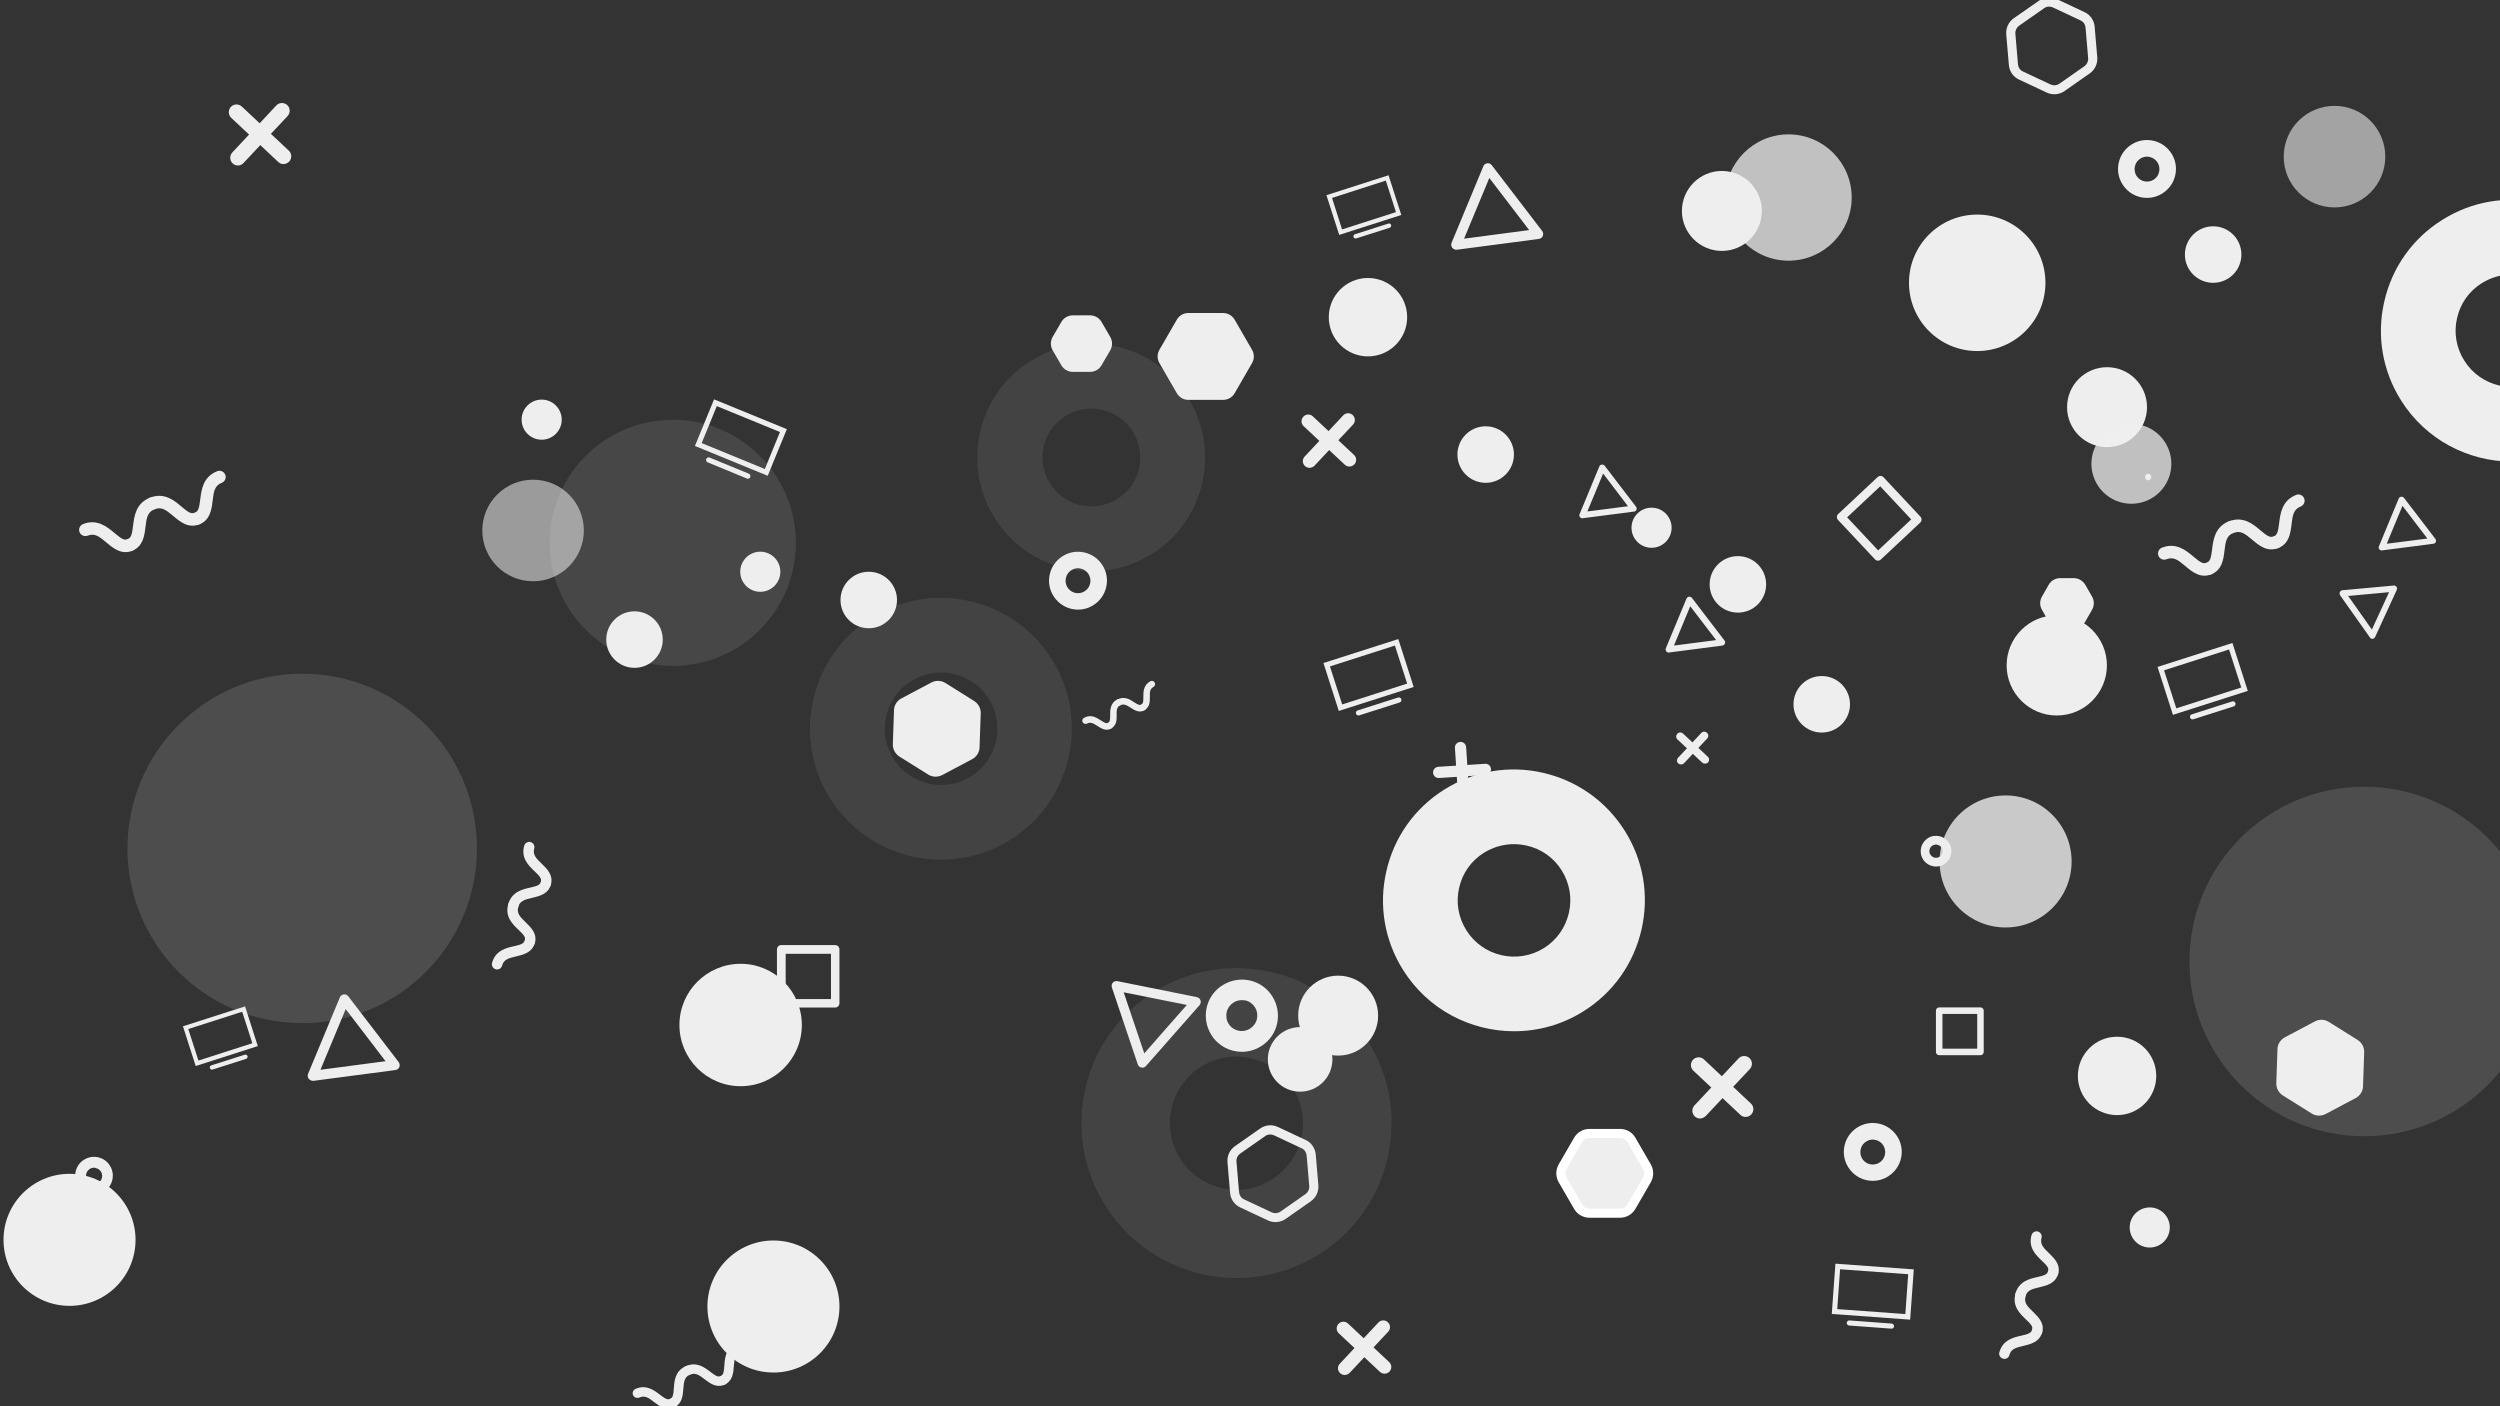 <?xml version="1.0" encoding="utf-8"?>
<!-- Generator: Adobe Illustrator 25.3.0, SVG Export Plug-In . SVG Version: 6.00 Build 0)  -->
<svg version="1.1" id="Layer_1" xmlns="http://www.w3.org/2000/svg" xmlns:xlink="http://www.w3.org/1999/xlink" x="0px" y="0px"
	 viewBox="0 0 1920 1080" style="enable-background:new 0 0 1920 1080;" xml:space="preserve">
<rect x="0" y="0" width="1920" height="1080" fill="#333333" stroke="none"/>
<style type="text/css">
	.st0{fill:#EEEEEE;}
	.st1{opacity:9.000000e-02;}
	.st2{opacity:0.14;fill:#EEEEEE;}
	.st3{opacity:0.11;fill:#EEEEEE;}
	.st4{opacity:0.8;fill:#EEEEEE;}
	.st5{opacity:0.75;fill:#EEEEEE;}
	.st6{opacity:0.76;fill:#EEEEEE;}
	.st7{opacity:0.56;fill:#EEEEEE;}
	.st8{opacity:0.6;fill:#EEEEEE;}
	.st9{fill:#EEEEEE;stroke:#FFFFFF;stroke-width:7;stroke-miterlimit:10;}
</style>
<g>
	<path class="st0" d="M1929.3,354.5c-33.5,0-66.2-16.6-85.3-47c-14.3-22.7-18.9-49.7-12.9-75.8c5.9-26.2,21.7-48.5,44.5-62.8
		c22.7-14.3,49.7-18.9,75.8-12.9c26.2,6,48.5,21.8,62.8,44.5c14.3,22.7,18.9,49.6,12.9,75.8c-6,26.2-21.7,48.5-44.5,62.8
		c0,0,0,0,0,0C1966.1,349.6,1947.6,354.5,1929.3,354.5z M1967.4,314.9h0.1H1967.4z M1929,210.8c-8,0-15.9,2.3-22.9,6.6
		c-9.8,6.1-16.6,15.7-19.1,27c-2.6,11.2-0.6,22.8,5.6,32.6c12.7,20.2,39.4,26.2,59.6,13.6c9.7-6.1,16.5-15.7,19.1-27
		c2.6-11.3,0.6-22.8-5.5-32.6c-6.1-9.8-15.7-16.6-27-19.1C1935.5,211.2,1932.2,210.8,1929,210.8z"/>
</g>
<g class="st1">
	<path class="st0" d="M949.8,981.5c-39.6,0-78.3-19.7-100.9-55.6c-16.9-26.9-22.4-58.8-15.3-89.8c7-31,25.7-57.4,52.7-74.3
		c26.9-16.9,58.8-22.3,89.8-15.3c31,7.1,57.4,25.8,74.3,52.7c16.9,26.9,22.4,58.7,15.3,89.8c-7.1,31-25.7,57.4-52.6,74.3
		c0,0,0,0,0,0C993.3,975.6,971.4,981.5,949.8,981.5z M994.9,934.6h0.1H994.9z M949.4,811.4c-9.5,0-18.9,2.7-27.1,7.9
		c-11.6,7.3-19.6,18.6-22.6,31.9c-3,13.3-0.7,27,6.6,38.6c15,23.9,46.6,31.1,70.5,16.1c11.5-7.3,19.6-18.6,22.6-31.9
		c3-13.3,0.7-27-6.6-38.6c-7.3-11.6-18.6-19.6-31.9-22.6C957.1,811.9,953.2,811.4,949.4,811.4z"/>
</g>
<g class="st1">
	<path class="st0" d="M838.2,438.8c-29.1,0-57.6-14.5-74.2-40.9c-12.4-19.8-16.4-43.2-11.3-66c5.2-22.8,18.9-42.2,38.7-54.6
		c19.8-12.4,43.2-16.4,66-11.2c22.8,5.2,42.2,18.9,54.6,38.7c12.4,19.7,16.4,43.2,11.3,66c-5.2,22.8-18.9,42.2-38.7,54.6
		c0,0,0,0,0,0C870.2,434.4,854.1,438.8,838.2,438.8z M871.4,404.3L871.4,404.3L871.4,404.3z M838,313.8c-7,0-13.9,2-19.9,5.8
		c-8.5,5.3-14.4,13.7-16.6,23.4c-2.2,9.8-0.5,19.8,4.9,28.4c11,17.5,34.3,22.8,51.8,11.8c8.5-5.3,14.4-13.7,16.6-23.5
		c2.2-9.8,0.5-19.8-4.8-28.3c-5.3-8.5-13.7-14.4-23.5-16.6C843.6,314.1,840.8,313.8,838,313.8z"/>
</g>
<circle class="st2" cx="232.1" cy="651.6" r="134.2"/>
<circle class="st3" cx="516.7" cy="416.9" r="94.5"/>
<circle class="st0" cx="53.4" cy="952.2" r="50.7"/>
<circle class="st0" cx="1579.6" cy="511" r="38.5"/>
<circle class="st0" cx="594" cy="1003.4" r="50.7"/>
<circle class="st0" cx="1050.6" cy="243.6" r="30.1"/>
<circle class="st0" cx="1625.9" cy="826.3" r="30.1"/>
<circle class="st0" cx="998.5" cy="813.6" r="24.8"/>
<circle class="st4" cx="1540.3" cy="661.6" r="50.7"/>
<circle class="st0" cx="1618.2" cy="312.7" r="30.7"/>
<circle class="st5" cx="1636.9" cy="356.2" r="30.7"/>
<circle class="st0" cx="1518.5" cy="217.2" r="52.4"/>
<circle class="st0" cx="1027.7" cy="780" r="30.7"/>
<circle class="st0" cx="1322.4" cy="162" r="30.7"/>
<circle class="st6" cx="1373.6" cy="151.7" r="48.5"/>
<circle class="st0" cx="1141" cy="349.1" r="21.7"/>
<circle class="st0" cx="667.2" cy="460.8" r="21.7"/>
<circle class="st0" cx="1334.7" cy="448.8" r="21.7"/>
<circle class="st0" cx="583.9" cy="439.1" r="15.4"/>
<circle class="st0" cx="1651" cy="942.7" r="15.4"/>
<circle class="st0" cx="1268.4" cy="405.3" r="15.4"/>
<circle class="st0" cx="416" cy="322.3" r="15.4"/>
<circle class="st0" cx="1399.1" cy="540.9" r="21.7"/>
<circle class="st0" cx="1699.7" cy="195.5" r="21.7"/>
<circle class="st0" cx="487.3" cy="491.2" r="21.7"/>
<circle class="st7" cx="409.4" cy="407.4" r="39"/>
<circle class="st8" cx="1792.9" cy="120.3" r="39"/>
<path class="st0" d="M878.5,819.8c-0.6,0.2-1.3,0.3-1.9,0.1c-1.3-0.3-2.4-1.2-2.8-2.5l-19.9-59.1c-0.4-1.3-0.1-2.6,0.7-3.6
	c0.9-1,2.2-1.4,3.5-1.2l61.1,12.3c1.3,0.3,2.4,1.2,2.8,2.5c0.4,1.3,0.1,2.6-0.7,3.6l-41.2,46.8C879.6,819.2,879.1,819.6,878.5,819.8
	z M863,762.1l15.8,46.9l16.3-18.6c0,0,0,0,0,0l16.4-18.6L863,762.1z"/>
<path class="st0" d="M1214.4,397.9c-0.4-0.2-0.7-0.4-1-0.7c-0.5-0.7-0.6-1.6-0.3-2.3l15.2-36.7c0.3-0.8,1-1.3,1.9-1.4
	c0.8-0.1,1.7,0.2,2.2,0.9l24.1,31.5c0.5,0.7,0.6,1.6,0.3,2.3c-0.3,0.8-1,1.3-1.9,1.4l-39.4,5.1
	C1215.2,398.1,1214.8,398.1,1214.4,397.9z M1231.2,363.7l-12.1,29.1l15.6-2c0,0,0,0,0,0l15.6-2L1231.2,363.7z"/>
<path class="st0" d="M1796.8,455.9c0-0.4,0-0.8,0.2-1.2c0.4-0.8,1.1-1.3,1.9-1.4l39.5-3.6c0.8-0.1,1.7,0.3,2.1,1
	c0.5,0.7,0.6,1.6,0.2,2.4l-16.6,36.1c-0.4,0.8-1.1,1.3-1.9,1.4c-0.8,0.1-1.7-0.3-2.1-1l-22.9-32.4
	C1797,456.7,1796.8,456.3,1796.8,455.9z M1834.8,454.8l-31.4,2.9l9.1,12.9c0,0,0,0,0,0l9.1,12.9L1834.8,454.8z"/>
<path class="st0" d="M1828.3,422.6c-0.4-0.2-0.7-0.4-1-0.7c-0.5-0.7-0.6-1.6-0.3-2.3l15.2-36.7c0.3-0.8,1-1.3,1.9-1.4
	c0.8-0.1,1.7,0.2,2.2,0.9l24.1,31.5c0.5,0.7,0.6,1.6,0.3,2.3c-0.3,0.8-1,1.3-1.9,1.4l-39.4,5.1
	C1829.1,422.9,1828.7,422.8,1828.3,422.6z M1845.1,388.5l-12.1,29.1l15.6-2c0,0,0,0,0,0l15.6-2L1845.1,388.5z"/>
<path class="st0" d="M1280.7,501c-0.4-0.2-0.7-0.4-1-0.8c-0.5-0.7-0.7-1.6-0.3-2.4l15.8-38c0.3-0.8,1.1-1.4,1.9-1.5
	c0.9-0.1,1.7,0.2,2.3,0.9l25,32.7c0.5,0.7,0.7,1.6,0.3,2.4c-0.3,0.8-1.1,1.4-1.9,1.5l-40.8,5.3
	C1281.5,501.3,1281.1,501.2,1280.7,501z M1298.1,465.6l-12.5,30.2l16.2-2.1c0,0,0,0,0,0l16.2-2.1L1298.1,465.6z"/>
<path class="st0" d="M1116.9,191.5c-0.6-0.3-1.1-0.7-1.6-1.2c-0.8-1.1-1-2.5-0.5-3.8l24.4-58.8c0.5-1.3,1.7-2.1,3-2.3
	c1.3-0.2,2.7,0.4,3.5,1.5l38.7,50.5c0.8,1.1,1,2.5,0.5,3.8c-0.5,1.3-1.7,2.1-3,2.3l-63.1,8.3
	C1118.2,191.8,1117.6,191.7,1116.9,191.5z M1143.8,136.7l-19.4,46.6l25-3.3c0,0,0,0,0,0l25-3.3L1143.8,136.7z"/>
<g>
	<path class="st0" d="M1340.6,857.8c-1.5,0-2.9-0.5-4-1.6l-36.1-33.9c-2.4-2.2-2.5-6-0.3-8.4c2.2-2.4,6-2.5,8.4-0.3l36.1,33.9
		c2.4,2.2,2.5,6,0.3,8.4C1343.7,857.2,1342.2,857.8,1340.6,857.8z"/>
	<path class="st0" d="M1305.6,859c-1.5,0-2.9-0.5-4-1.6c-2.4-2.2-2.5-6-0.3-8.4l33.9-36.1c2.2-2.4,6-2.5,8.4-0.3
		c2.4,2.2,2.5,6,0.3,8.4l-33.9,36.1C1308.7,858.3,1307.2,859,1305.6,859z"/>
</g>
<g>
	<path class="st0" d="M1036.3,358.3c-1.3,0-2.5-0.5-3.5-1.4l-31.6-29.6c-2.1-2-2.2-5.2-0.2-7.3c2-2.1,5.2-2.2,7.3-0.2l31.6,29.6
		c2.1,2,2.2,5.2,0.2,7.3C1039,357.8,1037.7,358.3,1036.3,358.3z"/>
	<path class="st0" d="M1005.7,359.3c-1.3,0-2.5-0.5-3.5-1.4c-2.1-2-2.2-5.2-0.2-7.3l29.6-31.6c2-2.1,5.2-2.2,7.3-0.2
		c2.1,2,2.2,5.2,0.2,7.3l-29.6,31.6C1008.4,358.8,1007,359.3,1005.7,359.3z"/>
</g>
<g>
	<path class="st0" d="M1309.4,586.5c-0.8,0-1.5-0.3-2.1-0.8l-19-17.8c-1.3-1.2-1.3-3.1-0.1-4.4c1.2-1.3,3.1-1.3,4.4-0.1l19,17.8
		c1.3,1.2,1.3,3.1,0.1,4.4C1311.1,586.2,1310.2,586.5,1309.4,586.5z"/>
	<path class="st0" d="M1291,587.1c-0.8,0-1.5-0.3-2.1-0.8c-1.3-1.2-1.3-3.1-0.1-4.4l17.8-19c1.2-1.3,3.1-1.3,4.4-0.1
		c1.3,1.2,1.3,3.1,0.1,4.4l-17.8,19C1292.7,586.8,1291.8,587.1,1291,587.1z"/>
</g>
<g>
	<path class="st0" d="M1144,593.8c-0.7,0.8-1.7,1.3-2.9,1.4l-35.9,2.3c-2.4,0.2-4.4-1.6-4.6-4c-0.2-2.4,1.6-4.4,4-4.6l35.9-2.3
		c2.4-0.2,4.4,1.6,4.6,4C1145.2,591.8,1144.7,593,1144,593.8z"/>
	<path class="st0" d="M1127.2,612.9c-0.7,0.8-1.7,1.3-2.9,1.4c-2.4,0.2-4.4-1.6-4.6-4l-2.3-35.9c-0.2-2.4,1.6-4.4,4-4.6
		c2.4-0.2,4.4,1.6,4.6,4l2.3,35.9C1128.4,610.9,1128,612.1,1127.2,612.9z"/>
</g>
<g>
	<path class="st0" d="M486.2,1071.5c-0.8-1.8,0-4,1.8-4.8c8.2-3.7,14.3,1,18.8,4.4c4,3.1,5.8,4.2,8,3.2c1.8-0.8,4,0,4.8,1.8
		c0.8,1.8,0,4-1.8,4.8c-6.3,2.8-11.4-1-15.4-4.1c-4.5-3.5-7.3-5.3-11.3-3.5C489.2,1074.1,487,1073.3,486.2,1071.5z"/>
	<path class="st0" d="M525,1054c-0.8-1.8,0-4,1.8-4.8c8.2-3.7,14.3,1,18.8,4.4c4,3.1,5.8,4.2,8,3.2c1.8-0.8,4,0,4.8,1.8
		c0.8,1.8,0,4-1.8,4.8c-6.3,2.8-11.4-1-15.4-4.1c-4.5-3.5-7.3-5.3-11.3-3.5C527.9,1056.6,525.8,1055.8,525,1054z"/>
	<path class="st0" d="M512.9,1079.1c-0.8-1.8,0-4,1.8-4.8c2.1-1,2.5-3.1,2.8-8.1c0.4-5.6,0.9-13.3,9.2-17c1.8-0.8,4,0,4.8,1.8
		c0.8,1.8,0,4-1.8,4.8c-4,1.8-4.5,5.3-4.9,10.8c-0.4,5.1-0.8,11.4-7.1,14.3C515.9,1081.7,513.8,1080.9,512.9,1079.1z"/>
	<path class="st0" d="M567.1,1035"/>
	<path class="st0" d="M551.7,1061.6c-0.8-1.8,0-4,1.8-4.8c2.1-1,2.5-3.1,2.8-8.1c0.4-5.6,0.9-13.3,9.2-17c1.8-0.8,4,0,4.8,1.8
		c0.8,1.8,0,4-1.8,4.8c-4,1.8-4.5,5.3-4.9,10.8c-0.4,5.1-0.8,11.4-7.1,14.3C554.7,1064.2,552.5,1063.4,551.7,1061.6z"/>
</g>
<g>
	<path class="st0" d="M1657.7,426.8c-1-2.4,0.2-5.2,2.7-6.2c10.9-4.3,18.6,2.2,24.2,6.9c5,4.2,7.3,5.8,10.1,4.7
		c2.4-1,5.2,0.2,6.2,2.7s-0.2,5.2-2.7,6.2c-8.4,3.3-14.7-2-19.8-6.3c-5.7-4.8-9.1-7.4-14.5-5.3
		C1661.4,430.5,1658.6,429.3,1657.7,426.8z"/>
	<path class="st0" d="M1709.2,406.6c-1-2.4,0.2-5.2,2.7-6.2c10.9-4.3,18.6,2.2,24.1,6.9c5,4.2,7.3,5.8,10.1,4.7
		c2.4-1,5.2,0.2,6.2,2.7s-0.2,5.2-2.7,6.2c-8.4,3.3-14.7-2-19.8-6.3c-5.7-4.8-9.1-7.4-14.5-5.3
		C1712.9,410.2,1710.1,409,1709.2,406.6z"/>
	<path class="st0" d="M1692,438.4c-1-2.4,0.2-5.2,2.7-6.2c2.8-1.1,3.4-3.9,4.2-10.4c0.9-7.2,2.1-17.2,13-21.5c2.4-1,5.2,0.2,6.2,2.7
		s-0.2,5.2-2.7,6.2c-5.4,2.1-6.2,6.6-7,13.8c-0.8,6.6-1.8,14.8-10.2,18.1C1695.7,442.1,1692.9,440.9,1692,438.4z"/>
	<path class="st0" d="M1765.1,384.6"/>
	<path class="st0" d="M1743.5,418.2c-1-2.4,0.2-5.2,2.7-6.2c2.8-1.1,3.4-3.9,4.2-10.4c0.9-7.2,2.1-17.2,13-21.5
		c2.4-1,5.2,0.2,6.2,2.7c1,2.4-0.2,5.2-2.7,6.2c-5.4,2.1-6.2,6.6-7,13.8c-0.8,6.6-1.8,14.8-10.2,18.1
		C1747.2,421.8,1744.4,420.6,1743.5,418.2z"/>
</g>
<g>
	<path class="st0" d="M831.5,554.7c-0.7-1.2-0.2-2.7,1-3.4c5.4-3,9.8-0.1,13,2c2.9,1.9,4.2,2.5,5.6,1.8c1.2-0.7,2.7-0.2,3.4,1
		c0.7,1.2,0.2,2.7-1,3.4c-4.1,2.3-7.8-0.1-10.7-2c-3.3-2.1-5.3-3.2-7.9-1.8C833.7,556.3,832.2,555.9,831.5,554.7z"/>
	<path class="st0" d="M857,540.7c-0.7-1.2-0.2-2.7,1-3.4c5.4-3,9.8-0.1,13,2c2.9,1.9,4.2,2.5,5.6,1.8c1.2-0.7,2.7-0.2,3.4,1
		c0.7,1.2,0.2,2.7-1,3.4c-4.1,2.3-7.8-0.1-10.7-2c-3.3-2.1-5.3-3.2-7.9-1.8C859.2,542.3,857.6,541.9,857,540.7z"/>
	<path class="st0" d="M850.1,558.4c-0.7-1.2-0.2-2.7,1-3.4c1.4-0.8,1.5-2.2,1.5-5.7c0-3.8-0.1-9.1,5.3-12.1c1.2-0.7,2.7-0.2,3.4,1
		c0.7,1.2,0.2,2.7-1,3.4c-2.7,1.5-2.8,3.9-2.7,7.6c0,3.5,0.1,7.8-4.1,10.1C852.3,560.1,850.8,559.6,850.1,558.4z"/>
	<path class="st0" d="M884.6,525.4"/>
	<path class="st0" d="M875.6,544.4c-0.7-1.2-0.2-2.7,1-3.4c1.4-0.8,1.5-2.2,1.5-5.7c0-3.8-0.1-9.1,5.3-12.1c1.2-0.7,2.7-0.2,3.4,1
		c0.7,1.2,0.2,2.7-1,3.4c-2.7,1.5-2.8,3.9-2.7,7.6c0,3.5,0.1,7.8-4.1,10.1C877.8,546,876.3,545.6,875.6,544.4z"/>
</g>
<g>
	<path class="st0" d="M1538.3,1043.5c-2.1-0.6-3.4-2.8-2.8-4.9c2.6-9.5,10.8-11.5,16.8-12.8c5.4-1.2,7.6-2,8.3-4.5
		c0.6-2.1,2.8-3.4,4.9-2.8c2.1,0.6,3.4,2.8,2.8,4.9c-2,7.3-8.8,8.9-14.2,10.2c-6.1,1.4-9.6,2.4-10.9,7.1
		C1542.7,1042.8,1540.5,1044.1,1538.3,1043.5z"/>
	<path class="st0" d="M1550.6,998.5c-2.1-0.6-3.4-2.8-2.8-4.9c2.6-9.5,10.8-11.5,16.8-12.8c5.4-1.2,7.6-2,8.3-4.5
		c0.6-2.1,2.8-3.4,4.9-2.8c2.1,0.6,3.4,2.8,2.8,4.9c-2,7.3-8.8,8.9-14.2,10.2c-6.1,1.4-9.6,2.4-10.9,7.1
		C1555,997.8,1552.8,999.1,1550.6,998.5z"/>
	<path class="st0" d="M1563.5,1026.2c-2.1-0.6-3.4-2.8-2.8-4.9c0.7-2.5-0.9-4.3-4.9-8.1c-4.5-4.3-10.6-10.1-7.9-19.6
		c0.6-2.1,2.8-3.4,4.9-2.8c2.1,0.6,3.4,2.8,2.8,4.9c-1.3,4.7,1.3,7.5,5.7,11.7c4,3.9,9.1,8.7,7.1,16
		C1567.8,1025.5,1565.6,1026.8,1563.5,1026.2z"/>
	<path class="st0" d="M1564,949.6"/>
	<path class="st0" d="M1575.8,981.2c-2.1-0.6-3.4-2.8-2.8-4.9c0.7-2.5-0.9-4.3-4.9-8.1c-4.5-4.3-10.6-10.1-7.9-19.6
		c0.6-2.1,2.8-3.4,4.9-2.8c2.1,0.6,3.4,2.8,2.8,4.9c-1.3,4.7,1.3,7.5,5.7,11.7c4,3.9,9.1,8.7,7.1,16
		C1580.1,980.5,1577.9,981.7,1575.8,981.2z"/>
</g>
<path class="st0" d="M72.3,917.4c-4.8,0-9.5-2.4-12.3-6.8c-2.1-3.3-2.7-7.1-1.9-10.9c0.9-3.8,3.1-7,6.4-9c3.3-2.1,7.1-2.7,10.9-1.9
	c3.8,0.9,7,3.1,9,6.4c2.1,3.3,2.7,7.1,1.9,10.9c-0.9,3.8-3.1,7-6.4,9c0,0,0,0,0,0C77.6,916.7,74.9,917.4,72.3,917.4z M77.8,911.7
	L77.8,911.7L77.8,911.7z M72.2,896.8c-1.2,0-2.3,0.3-3.3,1c-1.4,0.9-2.4,2.3-2.7,3.9c-0.4,1.6-0.1,3.3,0.8,4.7
	c1.8,2.9,5.7,3.8,8.6,2c1.4-0.9,2.4-2.3,2.7-3.9c0.4-1.6,0.1-3.3-0.8-4.7c-0.9-1.4-2.3-2.4-3.9-2.7
	C73.2,896.8,72.7,896.8,72.2,896.8z"/>
<path class="st0" d="M1648.9,152c-7.4,0-14.6-3.7-18.8-10.4c-3.2-5-4.2-11-2.9-16.7c1.3-5.8,4.8-10.7,9.8-13.9
	c5-3.2,11-4.2,16.8-2.9c5.8,1.3,10.7,4.8,13.9,9.8c3.2,5,4.2,11,2.9,16.7c-1.3,5.8-4.8,10.7-9.8,13.9c0,0,0,0,0,0
	C1657,150.9,1653,152,1648.9,152z M1657.3,143.3L1657.3,143.3L1657.3,143.3z M1648.9,120.3c-1.8,0-3.5,0.5-5.1,1.5
	c-2.2,1.4-3.7,3.5-4.2,6c-0.6,2.5-0.1,5,1.2,7.2c2.8,4.5,8.7,5.8,13.2,3c2.2-1.4,3.7-3.5,4.2-6c0.6-2.5,0.1-5-1.2-7.2
	c-1.4-2.2-3.5-3.7-6-4.2C1650.3,120.4,1649.6,120.3,1648.9,120.3z"/>
<path class="st0" d="M827.9,468.2c-7.4,0-14.6-3.7-18.8-10.4c-3.2-5-4.2-11-2.9-16.7c1.3-5.8,4.8-10.7,9.8-13.9
	c5-3.2,11-4.2,16.8-2.9c5.8,1.3,10.7,4.8,13.9,9.8c3.2,5,4.2,11,2.9,16.7c-1.3,5.8-4.8,10.7-9.8,13.9c0,0,0,0,0,0
	C836.1,467.1,832,468.2,827.9,468.2z M836.4,459.4L836.4,459.4L836.4,459.4z M827.9,436.4c-1.8,0-3.5,0.5-5.1,1.5
	c-2.2,1.4-3.7,3.5-4.2,6c-0.6,2.5-0.1,5,1.2,7.2c2.8,4.5,8.7,5.8,13.2,3c2.2-1.4,3.7-3.5,4.2-6c0.6-2.5,0.1-5-1.2-7.2
	c-1.4-2.2-3.5-3.7-6-4.2C829.3,436.5,828.6,436.4,827.9,436.4z"/>
<path class="st0" d="M1438.3,906.9c-7.4,0-14.6-3.7-18.8-10.4c-3.2-5-4.2-11-2.9-16.7c1.3-5.8,4.8-10.7,9.8-13.9
	c5-3.2,11-4.2,16.8-2.9c5.8,1.3,10.7,4.8,13.9,9.8c3.2,5,4.2,11,2.9,16.7c-1.3,5.8-4.8,10.7-9.8,13.9c0,0,0,0,0,0
	C1446.4,905.8,1442.4,906.9,1438.3,906.9z M1446.7,898.2L1446.7,898.2L1446.7,898.2z M1438.3,875.2c-1.8,0-3.5,0.5-5.1,1.5
	c-2.2,1.4-3.7,3.5-4.2,6c-0.6,2.5-0.1,5,1.2,7.2c2.8,4.5,8.7,5.8,13.2,3c2.2-1.4,3.7-3.5,4.2-6c0.6-2.5,0.1-5-1.2-7.2
	c-1.4-2.2-3.5-3.7-6-4.2C1439.7,875.3,1439,875.2,1438.3,875.2z"/>
<path class="st0" d="M1486.9,665.5c-3.9,0-7.8-2-10-5.5c-1.7-2.7-2.2-5.8-1.5-8.9c0.7-3.1,2.6-5.7,5.2-7.4c2.7-1.7,5.8-2.2,8.9-1.5
	c3.1,0.7,5.7,2.6,7.4,5.2c1.7,2.7,2.2,5.8,1.5,8.9c-0.7,3.1-2.6,5.7-5.2,7.4c0,0,0,0,0,0C1491.2,664.9,1489,665.5,1486.9,665.5z
	 M1491.3,660.8L1491.3,660.8L1491.3,660.8z M1486.8,648.6c-0.9,0-1.9,0.3-2.7,0.8c-1.1,0.7-1.9,1.8-2.2,3.2
	c-0.3,1.3-0.1,2.7,0.7,3.8c1.5,2.4,4.6,3.1,7,1.6c1.1-0.7,1.9-1.8,2.2-3.2c0.3-1.3,0.1-2.7-0.7-3.8c-0.7-1.1-1.8-1.9-3.2-2.2
	C1487.6,648.6,1487.2,648.6,1486.8,648.6z"/>
<path class="st0" d="M953.8,807.8c-9.2,0-18.3-4.6-23.5-13c-3.9-6.3-5.2-13.7-3.6-20.9c1.6-7.2,6-13.4,12.3-17.3
	c6.3-3.9,13.7-5.2,20.9-3.6c7.2,1.6,13.4,6,17.3,12.3c3.9,6.3,5.2,13.7,3.6,20.9c-1.6,7.2-6,13.4-12.3,17.3c0,0,0,0,0,0
	C963.9,806.4,958.8,807.8,953.8,807.8z M964.3,796.8L964.3,796.8L964.3,796.8z M953.7,768.1c-2.2,0-4.4,0.6-6.3,1.8
	c-2.7,1.7-4.6,4.3-5.3,7.4c-0.7,3.1-0.2,6.3,1.5,9c3.5,5.6,10.9,7.2,16.4,3.7c2.7-1.7,4.6-4.3,5.3-7.4c0.7-3.1,0.2-6.3-1.5-9
	c-1.7-2.7-4.3-4.6-7.4-5.3C955.5,768.2,954.6,768.1,953.7,768.1z"/>
<g class="st1">
	<path class="st0" d="M722.8,660.2c-33.5,0-66.2-16.6-85.3-47c-14.3-22.7-18.9-49.7-12.9-75.8c5.9-26.2,21.7-48.5,44.5-62.8
		c22.7-14.3,49.7-18.9,75.8-12.9c26.2,6,48.5,21.8,62.8,44.5c14.3,22.7,18.9,49.6,12.9,75.8c-6,26.2-21.7,48.5-44.5,62.8
		c0,0,0,0,0,0C759.6,655.2,741.1,660.2,722.8,660.2z M761,620.5h0.1H761z M722.6,516.5c-8,0-15.9,2.3-22.9,6.6
		c-9.8,6.1-16.6,15.7-19.1,27c-2.6,11.2-0.6,22.8,5.6,32.6c12.7,20.2,39.4,26.2,59.6,13.6c9.7-6.1,16.5-15.7,19.1-27
		c2.6-11.3,0.6-22.8-5.5-32.6c-6.1-9.8-15.7-16.6-27-19.1C729,516.8,725.8,516.5,722.6,516.5z"/>
</g>
<path class="st0" d="M1521,810.4h-31.7c-1.4,0-2.5-1.1-2.5-2.5v-31.7c0-1.4,1.1-2.5,2.5-2.5h31.7c1.4,0,2.5,1.1,2.5,2.5v31.7
	C1523.5,809.3,1522.4,810.4,1521,810.4z M1491.8,805.4h26.7v-26.7h-26.7V805.4z"/>
<path class="st0" d="M641.4,773.8h-41.4c-1.8,0-3.3-1.5-3.3-3.3v-41.4c0-1.8,1.5-3.3,3.3-3.3h41.4c1.8,0,3.3,1.5,3.3,3.3v41.4
	C644.7,772.3,643.3,773.8,641.4,773.8z M603.4,767.3h34.8v-34.8h-34.8V767.3z"/>
<path class="st0" d="M1474.7,401.4l-30.2,28.3c-1.3,1.2-3.4,1.2-4.6-0.2l-28.3-30.2c-1.2-1.3-1.2-3.4,0.2-4.6l30.2-28.3
	c1.3-1.2,3.4-1.2,4.6,0.2l28.3,30.2C1476.1,398.1,1476,400.2,1474.7,401.4z M1442.4,422.7l25.4-23.8l-23.8-25.4l-25.4,23.8
	L1442.4,422.7z"/>
<circle class="st0" cx="568.8" cy="787.2" r="47"/>
<path class="st0" d="M1592.7,444h-10.5c-3.6,0-7,1.9-8.8,5.1l-5.2,9.1c-1.8,3.1-1.8,7,0,10.1l5.2,9.1c1.8,3.1,5.1,5.1,8.8,5.1h10.5
	c3.6,0,7-1.9,8.8-5.1l5.2-9.1c1.8-3.1,1.8-7,0-10.1l-5.2-9.1C1599.6,446,1596.3,444,1592.7,444z"/>
<path class="st0" d="M939.4,240.4h-26.8c-3.6,0-7,1.9-8.8,5.1l-13.4,23.2c-1.8,3.1-1.8,7,0,10.1l13.4,23.2c1.8,3.1,5.1,5.1,8.8,5.1
	h26.8c3.6,0,7-1.9,8.8-5.1l13.4-23.2c1.8-3.1,1.8-7,0-10.1l-13.4-23.2C946.4,242.4,943,240.4,939.4,240.4z"/>
<path class="st0" d="M1777.9,784.4l-23.2,12.3c-3.3,1.8-5.5,5.2-5.6,9l-0.9,26.2c-0.1,3.8,1.8,7.3,5,9.4l22.2,13.9
	c3.2,2,7.2,2.1,10.6,0.4l23.2-12.3c3.3-1.8,5.5-5.2,5.6-9l0.9-26.2c0.1-3.8-1.8-7.3-5-9.4l-22.2-13.9
	C1785.3,782.8,1781.2,782.7,1777.9,784.4z"/>
<path class="st0" d="M715.4,524.1l-23.2,12.3c-3.3,1.8-5.5,5.2-5.6,9l-0.9,26.2c-0.1,3.8,1.8,7.3,5,9.4l22.2,13.9
	c3.2,2,7.2,2.1,10.6,0.4l23.2-12.3c3.3-1.8,5.5-5.2,5.6-9l0.9-26.2c0.1-3.8-1.8-7.3-5-9.4L726,524.5
	C722.8,522.5,718.8,522.4,715.4,524.1z"/>
<path class="st9" d="M1244.2,870.5h-23.5c-3.6,0-7,1.9-8.8,5.1l-11.8,20.4c-1.8,3.2-1.8,7,0,10.2l11.8,20.4c1.8,3.2,5.2,5.1,8.8,5.1
	h23.5c3.6,0,7-1.9,8.8-5.1l11.8-20.4c1.8-3.2,1.8-7,0-10.2l-11.8-20.4C1251.2,872.4,1247.9,870.5,1244.2,870.5z"/>
<path class="st0" d="M987.4,936.1l19.3-13.5c4-2.8,6.2-7.5,5.8-12.4l-2-23.5c-0.4-4.9-3.4-9.2-7.8-11.2l-21.3-10
	c-4.4-2.1-9.6-1.6-13.6,1.2l-19.3,13.5c-4,2.8-6.2,7.5-5.8,12.4l2,23.5c0.4,4.9,3.4,9.2,7.8,11.2l21.3,10
	C978.2,939.4,983.4,938.9,987.4,936.1z M999.7,881.9c2.2,1,3.6,3.1,3.8,5.5l2,23.5c0.2,2.4-0.9,4.7-2.8,6.1l-19.3,13.5
	c-2,1.4-4.5,1.6-6.7,0.6l-21.3-10c-2.2-1-3.6-3.1-3.8-5.5l-2-23.5c-0.2-2.4,0.9-4.7,2.8-6.1l19.3-13.5c2-1.4,4.5-1.6,6.7-0.6
	L999.7,881.9z"/>
<path class="st0" d="M1585.6,69.9l19.3-13.5c4-2.8,6.2-7.5,5.8-12.4l-2-23.5c-0.4-4.9-3.4-9.2-7.8-11.2l-21.3-10
	c-4.4-2.1-9.6-1.6-13.6,1.2L1546.6,14c-4,2.8-6.2,7.5-5.8,12.4l2,23.5c0.4,4.9,3.4,9.2,7.8,11.2l21.3,10
	C1576.3,73.2,1581.6,72.7,1585.6,69.9z M1597.9,15.7c2.2,1,3.6,3.1,3.8,5.5l2,23.5c0.2,2.4-0.9,4.7-2.8,6.1l-19.3,13.5
	c-2,1.4-4.5,1.6-6.7,0.6l-21.3-10c-2.2-1-3.6-3.1-3.8-5.5l-2-23.5c-0.2-2.4,0.9-4.7,2.8-6.1l19.3-13.5c2-1.4,4.5-1.6,6.7-0.6
	L1597.9,15.7z"/>
<path class="st0" d="M837.2,242.2h-13.3c-3.6,0-7,1.9-8.8,5.1l-6.7,11.5c-1.8,3.2-1.8,7,0,10.2l6.7,11.5c1.8,3.2,5.2,5.1,8.8,5.1
	h13.3c3.6,0,7-1.9,8.8-5.1l6.7-11.5c1.8-3.2,1.8-7,0-10.2l-6.7-11.5C844.2,244.1,840.8,242.2,837.2,242.2z"/>
<g>
	<path class="st0" d="M1085.7,527.6l-57.5,18.4l-11.8-36.8l57.5-18.4L1085.7,527.6z M1030.8,541l49.9-16l-9.4-29.2l-49.9,16
		L1030.8,541z"/>
	<path class="st0" d="M1074.9,539.5l-31,9.9c-1.1,0.3-2.2-0.2-2.5-1.3c-0.3-1.1,0.2-2.2,1.3-2.5l31-9.9c1.1-0.3,2.2,0.2,2.5,1.3
		C1076.5,538.1,1076,539.2,1074.9,539.5z"/>
</g>
<g>
	<path class="st0" d="M589.6,365.4l-55.9-22.9l14.7-35.8l55.9,22.9L589.6,365.4z M538.9,340.3l48.5,19.9l11.6-28.4l-48.5-19.9
		L538.9,340.3z"/>
	<path class="st0" d="M573.6,367.5l-30.1-12.4c-1-0.4-1.5-1.6-1.1-2.6c0.4-1,1.6-1.5,2.6-1.1l30.1,12.4c1,0.4,1.5,1.6,1.1,2.6
		C575.8,367.5,574.6,368,573.6,367.5z"/>
</g>
<g>
	<path class="st0" d="M1076.2,165.1l-47.7,15.3l-9.8-30.5l47.7-15.3L1076.2,165.1z M1030.7,176.2l41.4-13.3l-7.8-24.2L1023,152
		L1030.7,176.2z"/>
	<path class="st0" d="M1067.3,174.9l-25.7,8.2c-0.9,0.3-1.8-0.2-2.1-1.1c-0.3-0.9,0.2-1.8,1.1-2.1l25.7-8.2c0.9-0.3,1.8,0.2,2.1,1.1
		C1068.6,173.7,1068.1,174.7,1067.3,174.9z"/>
</g>
<g>
	<path class="st0" d="M1726.3,530.6l-57.5,18.4l-11.8-36.8l57.5-18.4L1726.3,530.6z M1671.4,544l49.9-16l-9.4-29.2l-49.9,16
		L1671.4,544z"/>
	<path class="st0" d="M1715.5,542.5l-31,9.9c-1.1,0.3-2.2-0.2-2.5-1.3s0.2-2.2,1.3-2.5l31-9.9c1.1-0.3,2.2,0.2,2.5,1.3
		C1717.1,541.1,1716.5,542.2,1715.5,542.5z"/>
</g>
<g>
	<path class="st0" d="M1467,1013.5l-60.2-4.4l2.8-38.6l60.2,4.4L1467,1013.5z M1411,1005.4l52.3,3.8l2.2-30.6l-52.3-3.8L1411,1005.4
		z"/>
	<path class="st0" d="M1452.5,1020.4l-32.4-2.4c-1.1-0.1-1.9-1-1.8-2.1c0.1-1.1,1-1.9,2.1-1.8l32.4,2.4c1.1,0.1,1.9,1,1.8,2.1
		C1454.6,1019.7,1453.6,1020.5,1452.5,1020.4z"/>
</g>
<path class="st0" d="M1649.8,368.9c3.2,0,3.2-5,0-5C1646.6,363.9,1646.6,368.9,1649.8,368.9L1649.8,368.9z"/>
<path class="st0" d="M238.7,829.7c-0.6-0.3-1.1-0.7-1.6-1.2c-0.8-1.1-1-2.5-0.5-3.8L261,766c0.5-1.3,1.7-2.1,3-2.3
	c1.3-0.2,2.7,0.4,3.5,1.5l38.7,50.5c0.8,1.1,1,2.5,0.5,3.8c-0.5,1.3-1.7,2.1-3,2.3l-63.1,8.3C240,830.1,239.3,830,238.7,829.7z
	 M265.5,775l-19.4,46.6l25-3.3c0,0,0,0,0,0l25-3.3L265.5,775z"/>
<g>
	<path class="st0" d="M198,803.4l-47.7,15.3l-9.8-30.5l47.7-15.3L198,803.4z M152.4,814.5l41.4-13.3L186,777l-41.4,13.3L152.4,814.5
		z"/>
	<path class="st0" d="M189,813.2l-25.7,8.2c-0.9,0.3-1.8-0.2-2.1-1.1s0.2-1.8,1.1-2.1l25.7-8.2c0.9-0.3,1.8,0.2,2.1,1.1
		C190.3,812,189.9,812.9,189,813.2z"/>
</g>
<circle class="st2" cx="1815.7" cy="738.4" r="134.2"/>
<g>
	<path class="st0" d="M1162.9,792c-33.5,0-66.2-16.6-85.3-47c-14.3-22.7-18.9-49.7-12.9-75.8c5.9-26.2,21.7-48.5,44.5-62.8
		c22.7-14.3,49.7-18.9,75.8-12.9c26.2,6,48.5,21.8,62.8,44.5c14.3,22.7,18.9,49.6,12.9,75.8c-6,26.2-21.7,48.5-44.5,62.8
		c0,0,0,0,0,0C1199.6,787.1,1181.1,792,1162.9,792z M1201,752.4h0.1H1201z M1162.6,648.3c-8,0-15.9,2.3-22.9,6.6
		c-9.8,6.1-16.6,15.7-19.1,27c-2.6,11.2-0.6,22.8,5.6,32.6c12.7,20.2,39.4,26.2,59.6,13.6c9.7-6.1,16.5-15.7,19.1-27
		c2.6-11.3,0.6-22.8-5.5-32.6c-6.1-9.8-15.7-16.6-27-19.1C1169,648.7,1165.8,648.3,1162.6,648.3z"/>
</g>
<g>
	<path class="st0" d="M1063.3,1055c-1.3,0-2.5-0.5-3.5-1.4l-31.6-29.6c-2.1-2-2.2-5.2-0.2-7.3c2-2.1,5.2-2.2,7.3-0.2l31.6,29.6
		c2.1,2,2.2,5.2,0.2,7.3C1066.1,1054.4,1064.7,1055,1063.3,1055z"/>
	<path class="st0" d="M1032.7,1056c-1.3,0-2.5-0.5-3.5-1.4c-2.1-2-2.2-5.2-0.2-7.3l29.6-31.6c2-2.1,5.2-2.2,7.3-0.2
		c2.1,2,2.2,5.2,0.2,7.3l-29.6,31.6C1035.4,1055.4,1034.1,1056,1032.7,1056z"/>
</g>
<g>
	<path class="st0" d="M380.7,744.4c-2.1-0.6-3.4-2.8-2.8-4.9c2.6-9.5,10.8-11.5,16.8-12.8c5.4-1.2,7.6-2,8.3-4.5
		c0.6-2.1,2.8-3.4,4.9-2.8c2.1,0.6,3.4,2.8,2.8,4.9c-2,7.3-8.8,8.9-14.2,10.2c-6.1,1.4-9.6,2.4-10.9,7.1
		C385.1,743.7,382.9,745,380.7,744.4z"/>
	<path class="st0" d="M393.1,699.4c-2.1-0.6-3.4-2.8-2.8-4.9c2.6-9.5,10.8-11.5,16.8-12.8c5.4-1.2,7.6-2,8.3-4.5
		c0.6-2.1,2.8-3.4,4.9-2.8s3.4,2.8,2.8,4.9c-2,7.3-8.8,8.9-14.2,10.2c-6.1,1.4-9.6,2.4-10.9,7.1C397.4,698.7,395.2,700,393.1,699.4z
		"/>
	<path class="st0" d="M405.9,727.1c-2.1-0.6-3.4-2.8-2.8-4.9c0.7-2.5-0.9-4.3-4.9-8.1c-4.5-4.3-10.6-10.1-7.9-19.6
		c0.6-2.1,2.8-3.4,4.9-2.8c2.1,0.6,3.4,2.8,2.8,4.9c-1.3,4.7,1.3,7.5,5.7,11.7c4,3.9,9.1,8.7,7.1,16
		C410.2,726.4,408,727.7,405.9,727.1z"/>
	<path class="st0" d="M406.5,650.5"/>
	<path class="st0" d="M418.2,682.1c-2.1-0.6-3.4-2.8-2.8-4.9c0.7-2.5-0.9-4.3-4.9-8.1c-4.5-4.3-10.6-10.1-7.9-19.6
		c0.6-2.1,2.8-3.4,4.9-2.8c2.1,0.6,3.4,2.8,2.8,4.9c-1.3,4.7,1.3,7.5,5.7,11.7c4,3.9,9.1,8.7,7.1,16
		C422.5,681.4,420.3,682.7,418.2,682.1z"/>
</g>
<g>
	<path class="st0" d="M217.7,126c-1.5,0-2.9-0.5-4-1.6l-36.1-33.9c-2.4-2.2-2.5-6-0.3-8.4c2.2-2.4,6-2.5,8.4-0.3l36.1,33.9
		c2.4,2.2,2.5,6,0.3,8.4C220.8,125.4,219.2,126,217.7,126z"/>
	<path class="st0" d="M182.7,127.1c-1.5,0-2.9-0.5-4-1.6c-2.4-2.2-2.5-6-0.3-8.4L212.2,81c2.2-2.4,6-2.5,8.4-0.3
		c2.4,2.2,2.5,6,0.3,8.4L187,125.2C185.8,126.5,184.3,127.1,182.7,127.1z"/>
</g>
<g>
	<path class="st0" d="M61.1,408.7c-1-2.4,0.2-5.2,2.7-6.2c10.9-4.3,18.6,2.2,24.2,6.9c5,4.2,7.3,5.8,10.1,4.7c2.4-1,5.2,0.2,6.2,2.7
		c1,2.4-0.2,5.2-2.7,6.2c-8.4,3.3-14.7-2-19.8-6.3c-5.7-4.8-9.1-7.4-14.5-5.3C64.8,412.3,62,411.1,61.1,408.7z"/>
	<path class="st0" d="M112.6,388.4c-1-2.4,0.2-5.2,2.7-6.2c10.9-4.3,18.6,2.2,24.1,6.9c5,4.2,7.3,5.8,10.1,4.7
		c2.4-1,5.2,0.2,6.2,2.7c1,2.4-0.2,5.2-2.7,6.2c-8.4,3.3-14.7-2-19.8-6.3c-5.7-4.8-9.1-7.4-14.5-5.3
		C116.3,392.1,113.5,390.9,112.6,388.4z"/>
	<path class="st0" d="M95.3,420.3c-1-2.4,0.2-5.2,2.7-6.2c2.8-1.1,3.4-3.9,4.2-10.4c0.9-7.2,2.1-17.2,13-21.5c2.4-1,5.2,0.2,6.2,2.7
		s-0.2,5.2-2.7,6.2c-5.4,2.1-6.2,6.6-7,13.8c-0.8,6.6-1.8,14.8-10.2,18.1C99.1,423.9,96.3,422.7,95.3,420.3z"/>
	<path class="st0" d="M168.5,366.4"/>
	<path class="st0" d="M146.9,400c-1-2.4,0.2-5.2,2.7-6.2c2.8-1.1,3.4-3.9,4.2-10.4c0.9-7.2,2.1-17.2,13-21.5c2.4-1,5.2,0.2,6.2,2.7
		c1,2.4-0.2,5.2-2.7,6.2c-5.4,2.1-6.2,6.6-7,13.8c-0.8,6.6-1.8,14.8-10.2,18.1C150.6,403.7,147.8,402.5,146.9,400z"/>
</g>
</svg>
